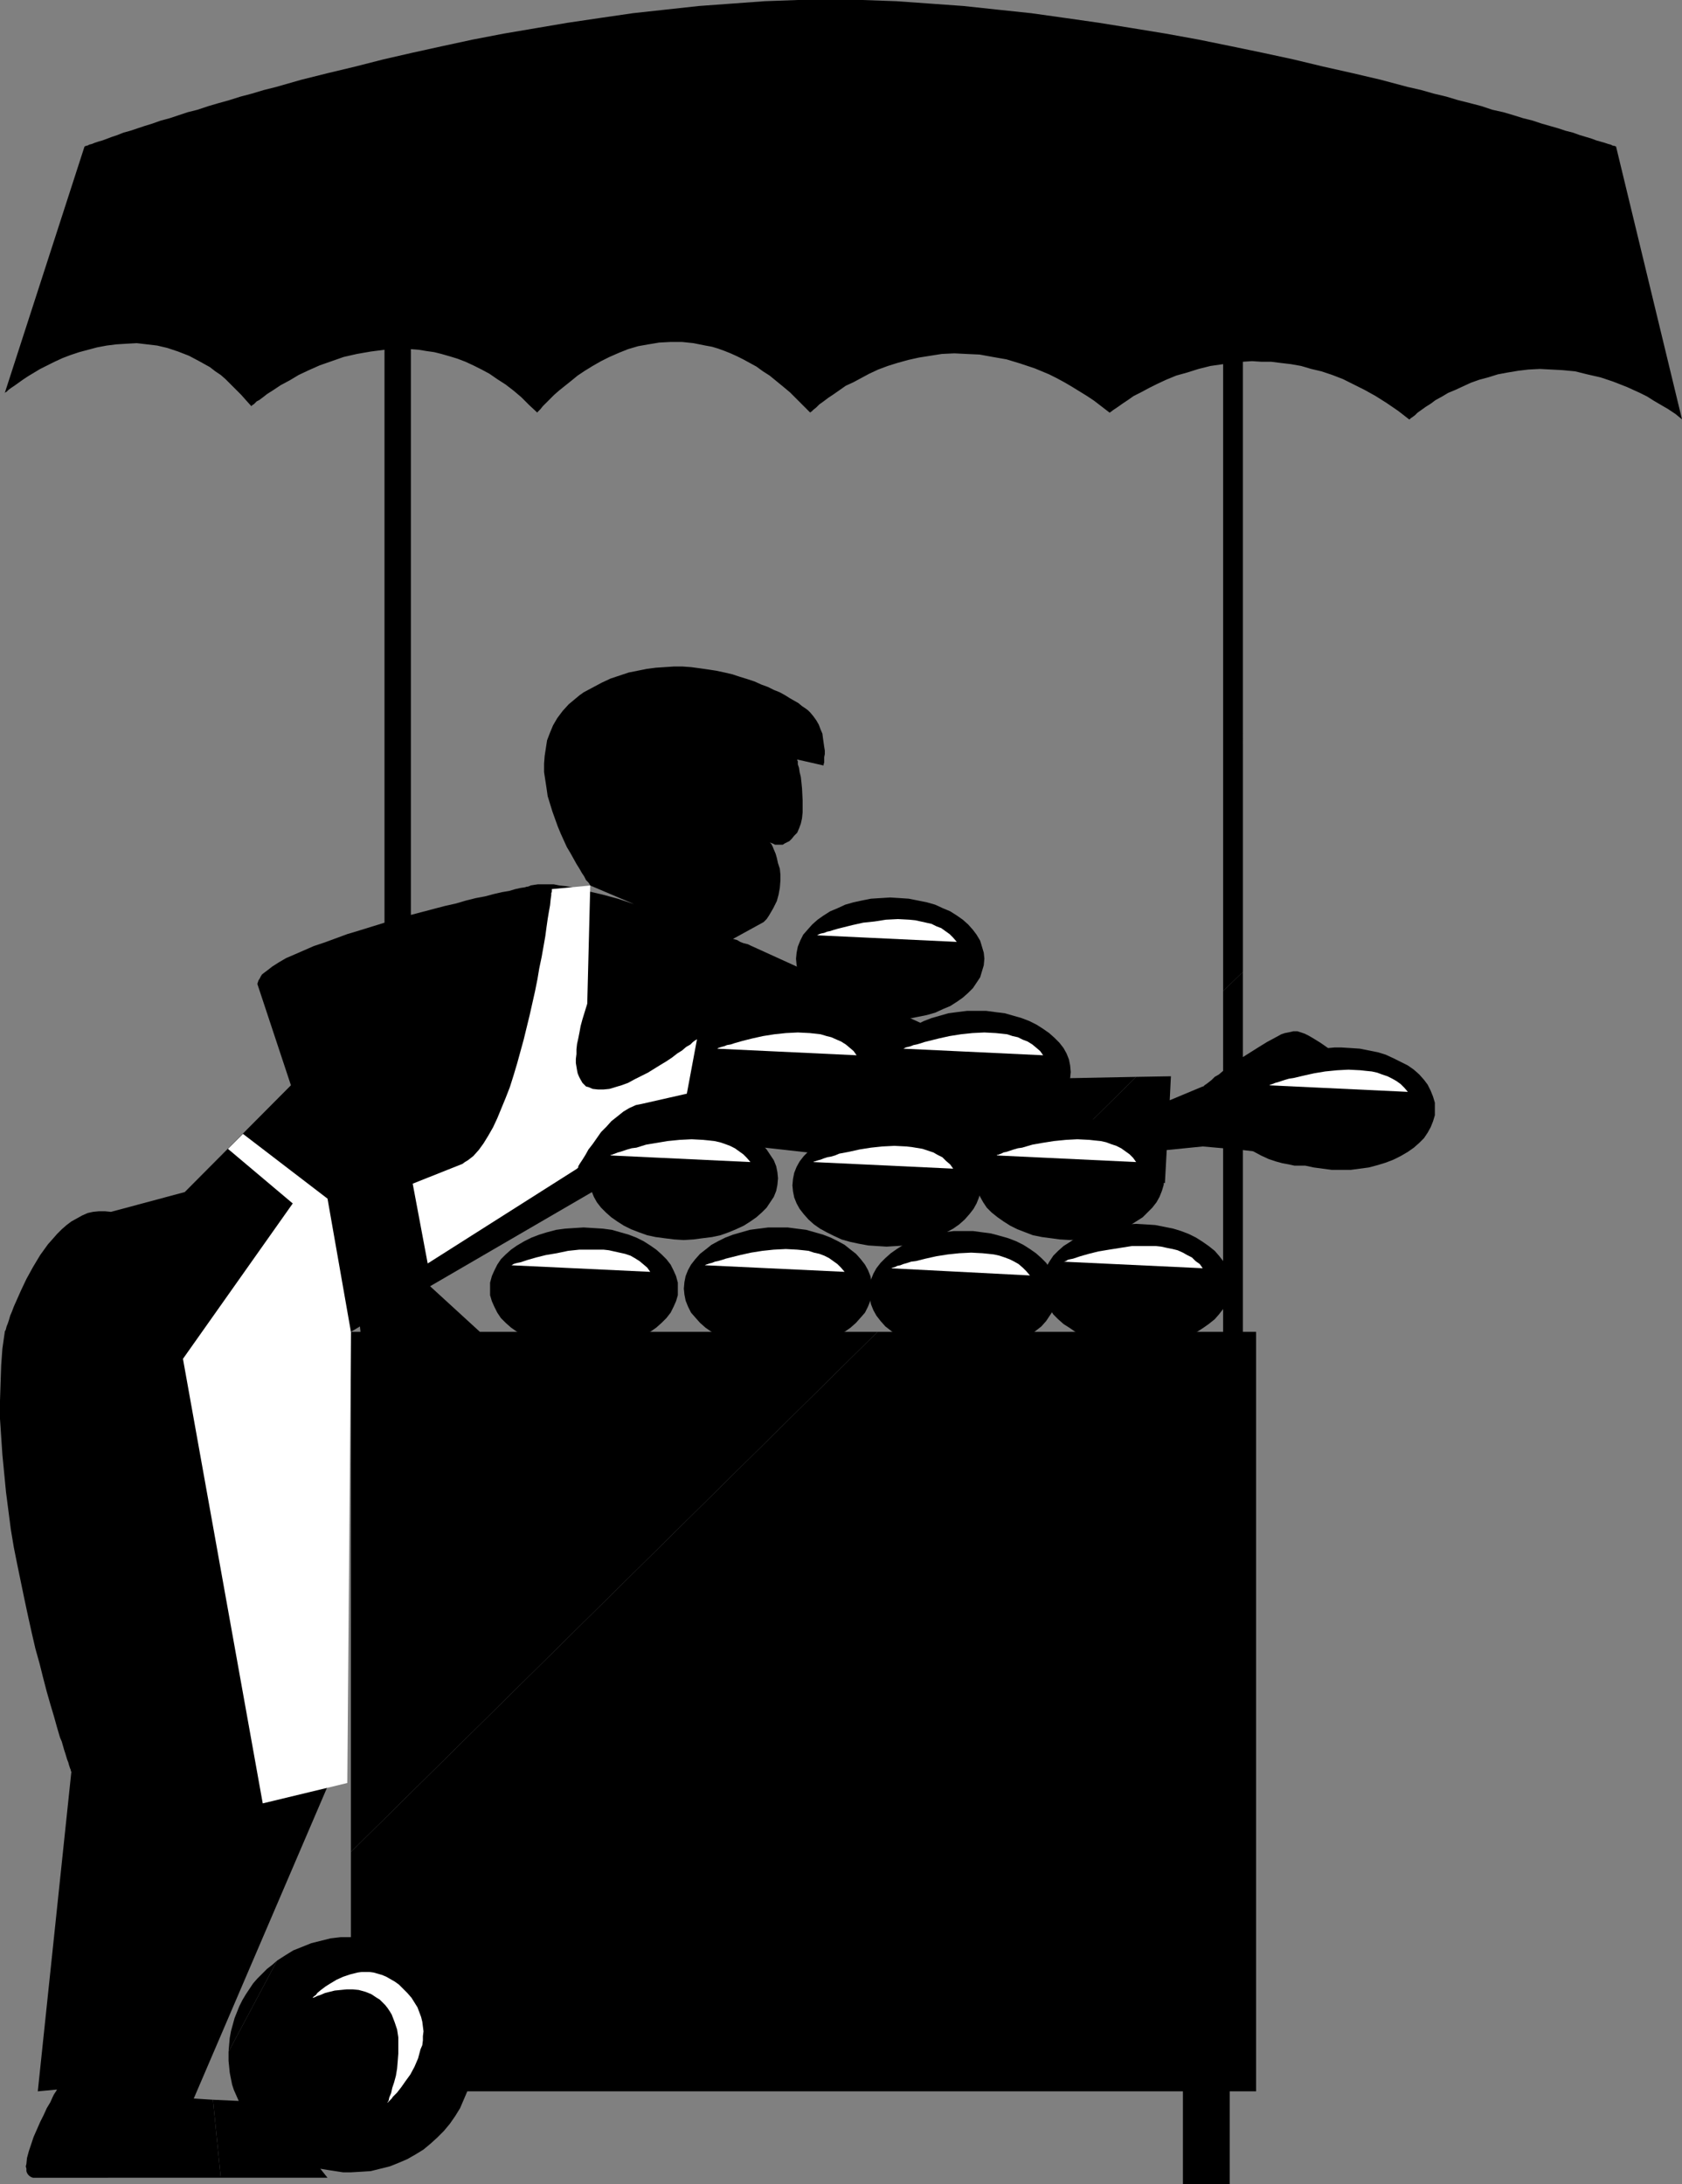 <?xml version="1.0" encoding="UTF-8" standalone="no"?>
<svg
   version="1.0"
   width="119.874mm"
   height="155.668mm"
   id="svg28"
   sodipodi:docname="Vendor 1.wmf"
   xmlns:inkscape="http://www.inkscape.org/namespaces/inkscape"
   xmlns:sodipodi="http://sodipodi.sourceforge.net/DTD/sodipodi-0.dtd"
   xmlns="http://www.w3.org/2000/svg"
   xmlns:svg="http://www.w3.org/2000/svg">
  <rect width="100%" height="100%" fill="#808080" stroke="none"/>
  <sodipodi:namedview
     id="namedview28"
     pagecolor="#ffffff"
     bordercolor="#000000"
     borderopacity="0.25"
     inkscape:showpageshadow="2"
     inkscape:pageopacity="0.0"
     inkscape:pagecheckerboard="0"
     inkscape:deskcolor="#d1d1d1"
     inkscape:document-units="mm" />
  <defs
     id="defs1">
    <pattern
       id="WMFhbasepattern"
       patternUnits="userSpaceOnUse"
       width="6"
       height="6"
       x="0"
       y="0" />
  </defs>
  <path
     style="fill:#000000;fill-opacity:1;fill-rule:evenodd;stroke:none"
     d="m 61.561,552.642 13.088,-24.562 -1.293,1.131 -1.454,1.131 -1.293,1.293 -1.293,1.293 -1.131,1.293 -0.969,1.454 -0.969,1.454 -0.969,1.616 -0.808,1.616 -0.646,1.616 -0.646,1.616 -0.485,1.778 -0.485,1.778 -0.323,1.778 -0.162,1.778 z"
     id="path1" />
  <path
     style="fill:#000000;fill-opacity:1;fill-rule:evenodd;stroke:none"
     d="m 329.459,288.44 -1.131,0.97 -1.131,0.646 -0.808,0.808 -0.808,0.646 -0.646,0.485 -0.485,0.323 -0.323,0.323 h -0.162 l -8.887,3.717 0.323,-6.464 -9.372,0.162 -26.499,26.178 34.255,2.424 0.485,-8.888 9.695,-0.97 5.494,0.485 v 49.447 H 236.389 L 94.523,498.832 v 22.946 h -2.747 l -2.747,0.323 -2.585,0.646 -2.585,0.646 -2.424,0.97 -2.424,0.97 -2.101,1.293 -2.262,1.454 -13.088,24.562 v 0.323 0.485 1.616 l 0.162,1.616 0.162,1.616 0.323,1.616 0.323,1.616 0.485,1.454 0.646,1.454 0.646,1.454 -6.948,-0.323 2.101,21.007 h 28.761 l -1.939,-2.424 1.939,0.323 2.101,0.323 2.101,0.323 h 2.101 l 2.747,-0.162 2.585,-0.162 2.585,-0.646 2.585,-0.646 2.424,-0.97 2.262,-0.97 2.262,-1.293 2.101,-1.293 1.939,-1.616 1.777,-1.616 1.777,-1.778 1.616,-1.939 1.454,-2.101 1.293,-2.101 0.969,-2.262 0.969,-2.262 h 192.763 v 25.047 h 12.603 v -25.047 h 7.109 V 358.732 h -3.555 v -48.962 l 2.747,0.323 2.101,1.131 2.101,0.97 1.939,0.646 1.777,0.485 1.777,0.323 1.454,0.323 h 1.454 1.454 l 2.262,0.485 2.424,0.323 2.424,0.323 h 2.585 2.585 l 2.424,-0.323 2.424,-0.323 2.424,-0.646 2.101,-0.646 2.101,-0.808 1.939,-0.97 1.939,-1.131 1.616,-1.131 1.454,-1.293 1.293,-1.293 0.969,-1.454 0.808,-1.454 0.646,-1.616 0.485,-1.616 v -1.778 -1.616 l -0.485,-1.616 -0.646,-1.616 -0.808,-1.616 -0.969,-1.293 -1.293,-1.454 -1.454,-1.293 -1.616,-1.131 -1.939,-0.97 -1.939,-0.97 -2.101,-0.97 -2.101,-0.646 -2.424,-0.485 -2.424,-0.485 -2.424,-0.162 -2.585,-0.162 h -1.777 l -1.777,0.162 -2.101,-1.454 -2.101,-1.293 -1.131,-0.646 -0.969,-0.485 -0.969,-0.323 -0.969,-0.323 h -0.485 -0.646 l -0.646,0.162 -0.808,0.162 -0.808,0.162 -0.969,0.323 -1.777,0.97 -2.101,1.131 -2.101,1.293 -4.363,2.747 v -22.946 l -5.332,5.171 z"
     id="path2" />
  <path
     style="fill:#000000;fill-opacity:1;fill-rule:evenodd;stroke:none"
     d="m 379.225,294.096 -37.648,-1.778 v 0 h 0.323 l 0.323,-0.162 0.485,-0.162 0.808,-0.323 0.646,-0.162 0.969,-0.323 0.969,-0.323 1.131,-0.323 1.131,-0.162 2.747,-0.646 2.908,-0.646 2.908,-0.485 3.232,-0.323 3.07,-0.162 3.232,0.162 1.454,0.162 1.616,0.162 1.454,0.323 1.293,0.485 1.454,0.485 1.293,0.646 1.131,0.646 1.131,0.808 0.969,0.97 z"
     id="path3" />
  <path
     style="fill:#000000;fill-opacity:1;fill-rule:evenodd;stroke:none"
     d="M 334.791,194.717 V 97.439 l 2.424,-0.162 2.585,0.162 h 2.585 l 2.585,0.323 2.747,0.323 2.747,0.485 2.747,0.808 2.747,0.646 2.908,0.97 2.908,1.131 2.908,1.454 2.908,1.454 2.908,1.616 3.07,1.939 3.07,2.101 2.908,2.262 h 0.162 l 0.323,-0.323 0.485,-0.323 0.646,-0.485 0.646,-0.646 1.131,-0.808 1.131,-0.808 1.293,-0.808 1.293,-0.97 1.777,-0.97 1.616,-0.97 1.939,-0.808 2.101,-0.97 2.101,-0.97 2.262,-0.808 2.424,-0.646 2.585,-0.808 2.585,-0.485 2.908,-0.485 2.747,-0.323 3.07,-0.162 3.07,0.162 3.07,0.162 3.393,0.323 3.232,0.808 3.555,0.808 3.393,1.131 3.716,1.454 3.555,1.616 1.939,0.97 1.777,1.131 1.939,1.131 1.939,1.131 1.939,1.293 1.777,1.454 -17.774,-73.524 h -0.162 l -0.323,-0.162 h -0.323 l -0.646,-0.323 -0.646,-0.162 -0.969,-0.323 -1.131,-0.323 -1.131,-0.323 -1.293,-0.485 -1.616,-0.485 -1.616,-0.485 -1.777,-0.646 -1.939,-0.485 -1.939,-0.646 -2.262,-0.646 -2.262,-0.646 -2.424,-0.808 -2.585,-0.646 -2.585,-0.808 -2.747,-0.808 -2.908,-0.646 -2.908,-0.97 -3.07,-0.808 -3.232,-0.808 -3.232,-0.97 -3.393,-0.808 -3.393,-0.97 -3.555,-0.808 -7.271,-1.939 -7.594,-1.778 -7.917,-1.778 -8.079,-1.939 -8.241,-1.778 -8.564,-1.778 -8.725,-1.778 -8.887,-1.616 -8.887,-1.454 -9.048,-1.454 -9.048,-1.293 -9.21,-1.293 -9.21,-0.97 -9.048,-0.97 -9.048,-0.646 L 241.398,0.323 232.35,0 h -8.725 -8.725 l -8.887,0.323 -8.887,0.646 -8.887,0.646 -8.887,0.97 -8.887,0.97 -8.887,1.293 -8.725,1.293 -8.564,1.454 -8.564,1.454 -8.402,1.616 -8.241,1.778 -8.079,1.778 -7.756,1.778 -7.594,1.939 -7.433,1.778 -7.109,1.778 -6.786,1.939 -3.232,0.808 -3.232,0.97 -3.07,0.808 -3.07,0.97 -2.908,0.808 -2.747,0.808 -2.908,0.97 -2.585,0.646 -2.424,0.808 -2.424,0.808 -2.424,0.646 -2.262,0.808 -2.101,0.646 -1.939,0.646 -1.939,0.646 -1.777,0.485 -1.616,0.646 -1.454,0.485 -1.293,0.485 -1.293,0.485 -1.131,0.323 -0.969,0.323 -0.808,0.323 -0.646,0.162 -0.646,0.323 h -0.323 l -0.162,0.162 h -0.162 l -21.49,66.414 0.162,-0.162 0.323,-0.162 0.485,-0.485 0.646,-0.485 0.969,-0.646 1.131,-0.808 1.131,-0.808 1.454,-0.97 1.616,-0.97 1.616,-0.97 1.939,-0.97 1.939,-0.97 2.101,-0.97 2.101,-0.808 2.424,-0.808 2.424,-0.646 2.424,-0.646 2.585,-0.485 2.585,-0.323 2.585,-0.162 2.908,-0.162 2.747,0.323 2.747,0.323 2.747,0.646 2.908,0.97 2.908,1.131 2.747,1.454 2.908,1.616 1.454,1.131 1.454,0.97 1.293,1.131 2.747,2.747 1.454,1.454 1.293,1.454 1.454,1.616 v 0 l 0.162,-0.162 0.162,-0.162 0.323,-0.162 0.323,-0.323 0.485,-0.485 0.646,-0.323 0.646,-0.485 0.646,-0.485 0.808,-0.646 1.777,-1.131 1.939,-1.293 2.424,-1.293 2.424,-1.454 2.747,-1.293 2.908,-1.293 3.232,-1.131 3.232,-1.131 3.555,-0.808 3.716,-0.646 3.716,-0.485 V 248.527 l -6.786,2.101 -3.232,0.97 -3.07,1.131 -3.07,1.131 -2.908,0.97 -2.585,1.131 -2.585,1.131 -2.262,0.97 -1.939,1.131 -1.777,1.131 -1.454,1.131 -0.646,0.485 -0.646,0.485 -0.323,0.485 -0.323,0.646 -0.323,0.485 -0.162,0.485 -0.162,0.485 0.162,0.485 8.887,26.824 -28.599,28.763 -19.874,5.333 -1.616,-0.162 h -1.616 l -1.616,0.162 -1.454,0.323 -1.454,0.646 -1.454,0.808 -1.454,0.808 -1.293,0.97 -1.293,1.131 -1.293,1.293 -1.131,1.293 -1.293,1.454 -2.101,2.909 -1.939,3.232 -1.777,3.232 -1.454,3.07 -1.293,2.909 -0.646,1.454 -0.485,1.293 -0.485,1.131 -0.323,1.131 -0.323,0.97 -0.323,0.808 -0.162,0.646 -0.162,0.485 -0.162,0.162 v 0.162 l -0.646,4.525 -0.323,4.525 -0.162,4.686 L 0,377.315 v 4.848 l 0.323,4.848 0.323,4.848 0.485,5.009 0.485,5.009 0.646,5.009 0.646,5.009 0.808,4.848 0.969,4.848 0.969,4.686 0.969,4.686 0.969,4.525 0.969,4.363 0.969,4.201 1.131,4.04 0.969,3.878 0.969,3.717 0.969,3.393 0.969,3.232 0.808,2.909 0.808,2.747 0.485,1.131 0.323,1.131 0.323,1.131 0.323,0.97 0.485,1.616 0.323,0.808 0.162,0.646 0.162,0.485 0.162,0.485 0.162,0.323 v 0.323 l 0.162,0.162 v 0 l -9.048,86.128 5.171,-0.485 -0.162,0.323 -0.323,0.485 -0.323,0.485 -0.323,0.646 -0.646,1.454 -0.969,1.616 -0.808,1.778 -0.969,1.939 -1.777,4.04 -0.646,1.939 -0.646,1.939 -0.485,1.778 -0.162,1.616 -0.162,0.646 0.162,0.646 v 0.646 l 0.162,0.485 0.323,0.485 0.323,0.323 0.485,0.323 0.485,0.162 H 59.461 l -2.101,-21.007 -5.171,-0.323 37.001,-86.29 -19.713,-102.287 25.045,-17.937 2.424,-1.454 0.162,1.454 h -2.585 v 140.1 L 236.389,358.732 H 129.263 l -13.411,-12.281 68.348,-39.751 72.549,8.08 22.783,1.454 26.499,-26.178 -25.045,0.485 -78.85,-35.873 v 0 l -0.323,-0.162 -0.323,-0.162 -0.646,-0.162 -0.646,-0.162 -0.808,-0.323 -0.808,-0.485 -1.131,-0.323 8.241,-4.525 0.808,-0.808 0.646,-0.97 1.131,-1.939 0.969,-1.939 0.485,-1.778 0.323,-1.778 0.162,-1.939 v -1.616 l -0.162,-1.616 -0.485,-1.454 -0.323,-1.454 -0.323,-1.131 -0.485,-1.131 -0.323,-0.808 -0.323,-0.646 -0.323,-0.323 v -0.162 0 l 0.162,0.162 0.485,0.162 0.646,0.323 h 0.969 0.485 0.646 l 0.485,-0.323 0.646,-0.323 0.646,-0.323 0.646,-0.646 0.646,-0.808 0.808,-0.808 0.485,-1.131 0.485,-1.293 0.323,-1.454 0.162,-1.616 v -1.454 -1.778 l -0.162,-3.232 -0.162,-1.616 -0.162,-1.454 -0.323,-1.293 -0.162,-1.131 -0.323,-0.97 v -0.808 l -0.162,-0.323 v -0.162 0 l 7.109,1.616 v 0 -0.323 l 0.162,-0.485 v -0.646 -0.808 l 0.162,-0.808 v -0.97 l -0.162,-0.97 -0.323,-2.262 -0.162,-1.293 -0.485,-1.131 -0.485,-1.293 -0.646,-1.131 -0.808,-1.131 -0.808,-0.97 -0.646,-0.646 -0.646,-0.485 -0.969,-0.646 -0.969,-0.808 -1.131,-0.646 -1.131,-0.646 -1.293,-0.808 -1.454,-0.808 -1.616,-0.646 -1.616,-0.808 -1.777,-0.646 -1.777,-0.808 -1.939,-0.646 -2.101,-0.646 -1.939,-0.646 -2.101,-0.485 -2.262,-0.485 -2.101,-0.323 -2.262,-0.323 -2.424,-0.323 -2.262,-0.162 h -2.424 l -2.424,0.162 -2.424,0.162 -2.424,0.323 -2.424,0.485 -2.424,0.485 -2.424,0.808 -2.424,0.808 -2.424,1.131 -2.424,1.293 -2.424,1.293 -1.131,0.808 -0.969,0.808 -1.939,1.616 -1.616,1.778 -1.454,1.939 -1.131,1.939 -0.808,1.939 -0.808,2.101 -0.323,2.101 -0.323,2.101 -0.162,2.101 v 2.262 l 0.323,2.101 0.323,2.101 0.323,2.262 0.646,2.101 0.646,2.101 1.454,4.04 0.808,1.939 0.808,1.778 0.808,1.778 0.969,1.616 0.808,1.454 0.808,1.454 0.808,1.293 0.646,1.131 0.646,0.97 0.485,0.97 0.646,0.646 0.323,0.485 0.162,0.323 v 0 l 11.795,5.009 -4.363,-1.454 -4.201,-1.131 -4.201,-0.97 -1.939,-0.485 -1.939,-0.485 -1.777,-0.323 -1.616,-0.162 -1.616,-0.323 h -1.616 -1.293 -1.293 l -1.131,0.162 -0.969,0.162 v 0 l -0.162,0.162 h -0.162 l -0.323,0.162 h -0.323 l -0.485,0.162 -1.131,0.162 -1.454,0.323 -1.616,0.485 -1.939,0.323 -2.101,0.485 -2.424,0.646 -2.585,0.485 -2.585,0.646 -2.747,0.808 -2.908,0.646 -3.07,0.808 -6.14,1.616 V 94.046 l 2.101,0.162 1.939,0.323 2.262,0.323 1.939,0.485 2.262,0.646 2.101,0.646 2.101,0.808 2.101,0.97 2.262,1.131 2.101,1.131 2.101,1.454 2.262,1.454 2.101,1.616 2.101,1.778 2.101,2.101 2.262,2.101 v -0.162 l 0.323,-0.323 0.485,-0.485 0.646,-0.808 0.808,-0.808 1.131,-1.131 1.131,-1.131 1.293,-1.131 1.616,-1.293 1.616,-1.293 1.777,-1.454 1.939,-1.293 2.101,-1.293 2.262,-1.293 2.262,-1.131 2.585,-1.131 2.424,-0.97 2.747,-0.808 2.747,-0.485 2.908,-0.485 3.07,-0.162 h 3.07 l 3.07,0.323 3.232,0.646 1.777,0.323 1.616,0.485 1.777,0.646 1.616,0.646 1.777,0.808 1.616,0.808 1.777,0.97 1.777,0.97 1.777,1.293 1.777,1.131 1.777,1.454 1.777,1.454 1.939,1.616 1.777,1.778 1.777,1.778 1.939,1.939 v -0.162 l 0.323,-0.162 0.485,-0.485 0.808,-0.646 0.808,-0.808 1.131,-0.808 1.293,-0.97 1.454,-0.97 1.616,-1.131 1.616,-1.131 2.101,-0.97 2.101,-1.131 2.101,-1.131 2.424,-1.131 2.585,-0.97 2.585,-0.808 2.908,-0.808 2.908,-0.646 3.07,-0.485 3.07,-0.485 3.393,-0.162 3.232,0.162 3.555,0.162 3.555,0.646 3.716,0.646 3.716,1.131 1.939,0.646 1.939,0.646 1.939,0.808 1.939,0.808 1.939,0.97 2.101,1.131 1.939,1.131 2.101,1.293 2.101,1.293 1.939,1.293 2.101,1.616 2.101,1.616 0.162,-0.162 0.485,-0.323 0.162,-0.162 0.485,-0.323 0.969,-0.646 1.131,-0.808 1.454,-0.97 1.616,-1.131 1.939,-0.97 2.101,-1.131 2.262,-1.131 2.424,-1.131 2.747,-1.131 2.908,-0.808 3.07,-0.97 3.232,-0.808 3.393,-0.485 v 96.308 17.29 55.264 l 5.332,-5.171 v -50.093 z"
     id="path4" />
  <path
     style="fill:#ffffff;fill-opacity:1;fill-rule:evenodd;stroke:none"
     d="m 341.577,292.318 37.648,1.778 -0.969,-1.131 -0.969,-0.97 -1.131,-0.808 -1.131,-0.646 -1.293,-0.646 -1.454,-0.485 -1.293,-0.485 -1.454,-0.323 -1.616,-0.162 -1.454,-0.162 -3.232,-0.162 -3.07,0.162 -3.232,0.323 -2.908,0.485 -2.908,0.646 -2.747,0.646 -1.131,0.162 -1.131,0.323 -0.969,0.323 -0.969,0.323 -0.646,0.162 -0.808,0.323 -0.485,0.162 -0.323,0.162 z"
     id="path5" />
  <path
     style="fill:#000000;fill-opacity:1;fill-rule:evenodd;stroke:none"
     d="m 157.216,363.58 h 2.585 l 2.585,-0.323 2.424,-0.485 2.262,-0.485 2.262,-0.646 2.101,-0.97 1.939,-0.808 1.777,-1.131 1.616,-1.131 1.454,-1.293 1.293,-1.293 1.131,-1.454 0.808,-1.616 0.646,-1.454 0.485,-1.616 v -1.778 -1.616 l -0.485,-1.778 -0.646,-1.454 -0.808,-1.616 -1.131,-1.454 -1.293,-1.293 -1.454,-1.293 -1.616,-1.131 -1.777,-1.131 -1.939,-0.97 -2.101,-0.808 -2.262,-0.646 -2.262,-0.646 -2.424,-0.323 -2.585,-0.162 -2.585,-0.162 -2.585,0.162 -2.424,0.162 -2.424,0.323 -2.424,0.646 -2.101,0.646 -2.101,0.808 -1.939,0.97 -1.939,1.131 -1.616,1.131 -1.454,1.293 -1.293,1.293 -0.969,1.454 -0.808,1.616 -0.646,1.454 -0.485,1.778 v 1.616 1.778 l 0.485,1.616 0.646,1.454 0.808,1.616 0.969,1.454 1.293,1.293 1.454,1.293 1.616,1.131 1.939,1.131 1.939,0.808 2.101,0.97 2.101,0.646 2.424,0.485 2.424,0.485 2.424,0.323 z"
     id="path6" />
  <path
     style="fill:#ffffff;fill-opacity:1;fill-rule:evenodd;stroke:none"
     d="m 137.503,340.796 h 0.162 0.162 l 0.485,-0.323 0.485,-0.162 0.646,-0.162 0.808,-0.162 0.969,-0.323 0.969,-0.323 1.131,-0.323 1.131,-0.323 2.585,-0.646 2.908,-0.485 3.07,-0.646 3.07,-0.323 h 3.232 3.232 l 1.454,0.162 2.908,0.646 1.454,0.323 1.454,0.485 1.131,0.646 1.293,0.808 0.969,0.808 1.131,0.97 0.808,1.131 z"
     id="path7" />
  <path
     style="fill:#000000;fill-opacity:1;fill-rule:evenodd;stroke:none"
     d="m 209.567,363.58 2.585,-0.162 2.424,-0.162 2.585,-0.485 2.262,-0.485 2.262,-0.646 2.101,-0.97 1.939,-0.97 1.777,-0.97 1.616,-1.131 1.454,-1.293 1.293,-1.454 1.131,-1.293 0.808,-1.616 0.646,-1.616 0.323,-1.616 0.162,-1.616 -0.162,-1.778 -0.323,-1.616 -0.646,-1.616 -0.808,-1.454 -1.131,-1.454 -1.293,-1.454 -1.454,-1.131 -1.616,-1.293 -1.777,-0.97 -1.939,-0.97 -2.101,-0.808 -2.262,-0.646 -2.262,-0.646 -2.585,-0.323 -2.424,-0.323 h -2.585 -2.585 l -2.585,0.323 -2.424,0.323 -2.262,0.646 -2.262,0.646 -2.101,0.808 -1.939,0.97 -1.777,0.97 -1.616,1.293 -1.454,1.131 -1.293,1.454 -1.131,1.454 -0.808,1.454 -0.646,1.616 -0.323,1.616 -0.162,1.778 0.162,1.616 0.323,1.616 0.646,1.616 0.808,1.616 1.131,1.293 1.293,1.454 1.454,1.293 1.616,1.131 1.777,0.97 1.939,0.97 2.101,0.97 2.262,0.646 2.262,0.485 2.424,0.485 2.585,0.162 z"
     id="path8" />
  <path
     style="fill:#ffffff;fill-opacity:1;fill-rule:evenodd;stroke:none"
     d="m 189.855,340.796 v 0 l 0.323,-0.162 0.485,-0.162 0.485,-0.162 0.646,-0.162 0.808,-0.323 0.808,-0.162 1.131,-0.323 0.969,-0.323 1.293,-0.323 2.585,-0.646 2.908,-0.646 3.07,-0.485 3.07,-0.323 3.232,-0.162 3.07,0.162 1.616,0.162 1.454,0.162 1.454,0.485 1.454,0.323 1.293,0.485 1.293,0.646 1.131,0.808 1.131,0.808 0.969,0.97 0.969,1.131 z"
     id="path9" />
  <path
     style="fill:#000000;fill-opacity:1;fill-rule:evenodd;stroke:none"
     d="m 259.495,364.388 h 2.585 l 2.424,-0.323 2.424,-0.323 2.424,-0.646 2.262,-0.646 2.101,-0.808 1.939,-0.97 1.777,-0.97 1.616,-1.293 1.454,-1.131 1.293,-1.454 0.969,-1.454 0.969,-1.454 0.485,-1.616 0.485,-1.616 0.162,-1.616 -0.162,-1.778 -0.485,-1.616 -0.485,-1.616 -0.969,-1.454 -0.969,-1.454 -1.293,-1.293 -1.454,-1.293 -1.616,-1.131 -1.777,-1.131 -1.939,-0.97 -2.101,-0.808 -2.262,-0.646 -2.424,-0.646 -2.424,-0.323 -2.424,-0.323 h -2.585 -2.585 l -2.585,0.323 -2.424,0.323 -2.262,0.646 -2.262,0.646 -2.101,0.808 -1.939,0.97 -1.777,1.131 -1.616,1.131 -1.454,1.293 -1.293,1.293 -1.131,1.454 -0.808,1.454 -0.646,1.616 -0.323,1.616 -0.162,1.778 0.162,1.616 0.323,1.616 0.646,1.616 0.808,1.454 1.131,1.454 1.293,1.454 1.454,1.131 1.616,1.293 1.777,0.97 1.939,0.97 2.101,0.808 2.262,0.646 2.262,0.646 2.424,0.323 2.585,0.323 z"
     id="path10" />
  <path
     style="fill:#ffffff;fill-opacity:1;fill-rule:evenodd;stroke:none"
     d="m 239.783,341.604 v 0 h 0.323 l 0.323,-0.162 0.646,-0.162 0.646,-0.323 0.808,-0.162 0.808,-0.323 1.131,-0.323 0.969,-0.323 1.293,-0.162 2.585,-0.646 2.908,-0.646 3.07,-0.485 3.07,-0.323 3.232,-0.162 3.07,0.162 1.616,0.162 1.454,0.162 1.454,0.323 1.454,0.485 1.293,0.485 1.293,0.646 1.131,0.646 1.131,0.97 0.969,0.97 0.969,1.131 z"
     id="path11" />
  <path
     style="fill:#000000;fill-opacity:1;fill-rule:evenodd;stroke:none"
     d="m 306.03,362.61 h 2.747 l 2.424,-0.323 2.424,-0.323 2.424,-0.646 2.101,-0.646 2.101,-0.808 1.939,-0.97 1.777,-1.131 1.616,-1.131 1.616,-1.293 1.131,-1.293 1.131,-1.454 0.808,-1.454 0.646,-1.616 0.323,-1.616 0.162,-1.778 -0.162,-1.616 -0.323,-1.778 -0.646,-1.454 -0.808,-1.616 -1.131,-1.454 -1.131,-1.293 -1.616,-1.293 -1.616,-1.131 -1.777,-1.131 -1.939,-0.97 -2.101,-0.808 -2.101,-0.646 -2.424,-0.485 -2.424,-0.485 -2.424,-0.162 -2.747,-0.162 -2.585,0.162 -2.424,0.162 -2.424,0.485 -2.424,0.485 -2.101,0.646 -2.101,0.808 -2.101,0.97 -1.616,1.131 -1.777,1.131 -1.454,1.293 -1.293,1.293 -0.969,1.454 -0.969,1.616 -0.485,1.454 -0.485,1.778 -0.162,1.616 0.162,1.778 0.485,1.616 0.485,1.616 0.969,1.454 0.969,1.454 1.293,1.293 1.454,1.293 1.777,1.131 1.616,1.131 2.101,0.97 2.101,0.808 2.101,0.646 2.424,0.646 2.424,0.323 2.424,0.323 z"
     id="path12" />
  <path
     style="fill:#ffffff;fill-opacity:1;fill-rule:evenodd;stroke:none"
     d="m 286.317,339.826 h 0.162 0.162 l 0.485,-0.162 0.485,-0.323 0.646,-0.162 0.808,-0.162 0.969,-0.323 0.969,-0.323 1.131,-0.323 1.131,-0.323 2.585,-0.646 2.908,-0.485 3.07,-0.485 3.07,-0.485 h 3.232 3.232 l 1.454,0.162 1.454,0.323 1.616,0.323 1.293,0.323 1.454,0.646 1.131,0.646 1.293,0.646 0.969,0.97 1.131,0.808 0.808,1.131 z"
     id="path13" />
  <path
     style="fill:#000000;fill-opacity:1;fill-rule:evenodd;stroke:none"
     d="m 288.256,334.009 2.585,-0.162 2.424,-0.323 2.424,-0.323 2.262,-0.485 2.262,-0.808 2.101,-0.808 1.939,-0.97 1.777,-1.131 1.777,-1.131 1.293,-1.293 1.293,-1.293 1.131,-1.454 0.808,-1.454 0.646,-1.616 0.485,-1.616 v -1.778 -1.616 l -0.485,-1.616 -0.646,-1.616 -0.808,-1.454 -1.131,-1.454 -1.293,-1.454 -1.293,-1.131 -1.777,-1.293 -1.777,-0.97 -1.939,-0.97 -2.101,-0.808 -2.262,-0.646 -2.262,-0.646 -2.424,-0.323 -2.424,-0.323 h -2.585 -2.747 l -2.424,0.323 -2.424,0.323 -2.424,0.646 -2.101,0.646 -2.101,0.808 -1.939,0.97 -1.777,0.97 -1.616,1.293 -1.616,1.131 -1.293,1.454 -0.969,1.454 -0.808,1.454 -0.646,1.616 -0.485,1.616 v 1.616 1.778 l 0.485,1.616 0.646,1.616 0.808,1.454 0.969,1.454 1.293,1.293 1.616,1.293 1.616,1.131 1.777,1.131 1.939,0.97 2.101,0.808 2.101,0.808 2.424,0.485 2.424,0.323 2.424,0.323 z"
     id="path14" />
  <path
     style="fill:#ffffff;fill-opacity:1;fill-rule:evenodd;stroke:none"
     d="m 268.543,311.224 v -0.162 h 0.323 l 0.323,-0.162 0.485,-0.162 0.646,-0.323 0.808,-0.162 0.969,-0.323 0.969,-0.323 1.131,-0.323 1.131,-0.162 2.747,-0.808 2.747,-0.485 3.07,-0.485 3.232,-0.323 3.07,-0.162 3.232,0.162 1.454,0.162 1.616,0.162 1.454,0.323 1.293,0.485 1.454,0.485 1.293,0.646 1.131,0.808 1.131,0.808 0.969,0.97 0.808,1.131 z"
     id="path15" />
  <path
     style="fill:#000000;fill-opacity:1;fill-rule:evenodd;stroke:none"
     d="m 238.813,335.786 2.585,-0.162 2.585,-0.162 2.424,-0.485 2.262,-0.485 2.262,-0.646 2.101,-0.97 1.939,-0.97 1.777,-0.97 1.616,-1.131 1.454,-1.293 1.293,-1.454 1.131,-1.454 0.808,-1.454 0.646,-1.616 0.485,-1.616 v -1.616 -1.778 l -0.485,-1.616 -0.646,-1.616 -0.808,-1.454 -1.131,-1.454 -1.293,-1.293 -1.454,-1.293 -1.616,-1.131 -1.777,-1.131 -1.939,-0.97 -2.101,-0.808 -2.262,-0.646 -2.262,-0.646 -2.424,-0.323 -2.585,-0.323 -2.585,-0.162 -2.585,0.162 -2.424,0.323 -2.585,0.323 -2.262,0.646 -2.262,0.646 -2.101,0.808 -1.939,0.97 -1.777,1.131 -1.616,1.131 -1.454,1.293 -1.293,1.293 -1.131,1.454 -0.808,1.454 -0.646,1.616 -0.323,1.616 -0.162,1.778 0.162,1.616 0.323,1.616 0.646,1.616 0.808,1.454 1.131,1.454 1.293,1.454 1.454,1.293 1.616,1.131 1.777,0.97 1.939,0.97 2.101,0.97 2.262,0.646 2.262,0.485 2.585,0.485 2.424,0.162 z"
     id="path16" />
  <path
     style="fill:#ffffff;fill-opacity:1;fill-rule:evenodd;stroke:none"
     d="m 219.1,313.002 0.162,-0.162 h 0.162 l 0.485,-0.162 0.485,-0.162 0.646,-0.162 0.808,-0.323 0.969,-0.323 0.969,-0.162 1.131,-0.323 1.131,-0.485 2.585,-0.485 2.908,-0.646 3.07,-0.485 3.07,-0.323 3.232,-0.162 3.232,0.162 1.454,0.162 2.908,0.485 1.454,0.485 1.454,0.485 1.131,0.646 1.293,0.646 0.969,0.97 1.131,0.97 0.808,1.131 z"
     id="path17" />
  <path
     style="fill:#000000;fill-opacity:1;fill-rule:evenodd;stroke:none"
     d="m 184.2,334.009 2.585,-0.162 2.424,-0.323 2.585,-0.323 2.262,-0.485 2.262,-0.808 1.939,-0.808 2.101,-0.97 1.777,-1.131 1.616,-1.131 1.454,-1.293 1.293,-1.293 0.969,-1.454 0.969,-1.454 0.646,-1.616 0.323,-1.616 0.162,-1.778 -0.162,-1.616 -0.323,-1.616 -0.646,-1.616 -0.969,-1.454 -0.969,-1.454 -1.293,-1.454 -1.454,-1.131 -1.616,-1.293 -1.777,-0.97 -2.101,-0.97 -1.939,-0.808 -2.262,-0.646 -2.262,-0.646 -2.585,-0.323 -2.424,-0.323 h -2.585 -2.585 l -2.585,0.323 -2.424,0.323 -2.262,0.646 -2.262,0.646 -2.101,0.808 -1.939,0.97 -1.777,0.97 -1.616,1.293 -1.454,1.131 -1.293,1.454 -1.131,1.454 -0.808,1.454 -0.646,1.616 -0.323,1.616 -0.162,1.616 0.162,1.778 0.323,1.616 0.646,1.616 0.808,1.454 1.131,1.454 1.293,1.293 1.454,1.293 1.616,1.131 1.777,1.131 1.939,0.97 2.101,0.808 2.262,0.808 2.262,0.485 2.424,0.323 2.585,0.323 z"
     id="path18" />
  <path
     style="fill:#ffffff;fill-opacity:1;fill-rule:evenodd;stroke:none"
     d="m 164.487,311.224 v -0.162 h 0.323 l 0.323,-0.162 0.485,-0.162 0.808,-0.323 0.646,-0.162 0.969,-0.323 0.969,-0.323 1.131,-0.323 1.293,-0.162 2.585,-0.808 2.908,-0.485 2.908,-0.485 3.232,-0.323 3.232,-0.162 3.07,0.162 1.616,0.162 1.454,0.162 1.454,0.323 1.454,0.485 1.293,0.485 1.293,0.646 1.131,0.808 1.131,0.808 0.969,0.97 0.969,1.131 z"
     id="path19" />
  <path
     style="fill:#000000;fill-opacity:1;fill-rule:evenodd;stroke:none"
     d="m 212.799,305.246 2.585,-0.162 2.585,-0.162 2.424,-0.485 2.424,-0.485 2.101,-0.646 2.101,-0.97 1.939,-0.97 1.939,-0.97 1.454,-1.131 1.454,-1.293 1.454,-1.454 0.969,-1.293 0.808,-1.616 0.646,-1.616 0.485,-1.616 v -1.616 -1.778 l -0.485,-1.616 -0.646,-1.616 -0.808,-1.454 -0.969,-1.454 -1.454,-1.293 -1.454,-1.293 -1.454,-1.131 -1.939,-1.131 -1.939,-0.97 -2.101,-0.808 -2.101,-0.646 -2.424,-0.646 -2.424,-0.323 -2.585,-0.323 h -2.585 -2.585 l -2.424,0.323 -2.424,0.323 -2.424,0.646 -2.101,0.646 -2.101,0.808 -2.101,0.97 -1.616,1.131 -1.777,1.131 -1.454,1.293 -1.293,1.293 -0.969,1.454 -0.969,1.454 -0.646,1.616 -0.323,1.616 -0.162,1.778 0.162,1.616 0.323,1.616 0.646,1.616 0.969,1.616 0.969,1.293 1.293,1.454 1.454,1.293 1.777,1.131 1.616,0.97 2.101,0.97 2.101,0.97 2.101,0.646 2.424,0.485 2.424,0.485 2.424,0.162 z"
     id="path20" />
  <path
     style="fill:#ffffff;fill-opacity:1;fill-rule:evenodd;stroke:none"
     d="m 193.086,282.461 h 0.162 l 0.162,-0.162 0.485,-0.162 0.485,-0.162 0.646,-0.162 0.808,-0.323 0.969,-0.162 0.969,-0.323 1.131,-0.323 1.131,-0.323 2.585,-0.646 2.908,-0.646 3.07,-0.485 3.07,-0.323 3.232,-0.162 3.232,0.162 1.454,0.162 1.454,0.162 1.616,0.485 1.293,0.323 1.454,0.646 1.131,0.485 1.293,0.808 0.969,0.808 1.131,0.97 0.808,1.131 z"
     id="path21" />
  <path
     style="fill:#000000;fill-opacity:1;fill-rule:evenodd;stroke:none"
     d="m 263.05,305.246 2.585,-0.162 2.424,-0.162 2.585,-0.485 2.262,-0.485 2.262,-0.646 2.101,-0.97 1.939,-0.97 1.777,-0.97 1.616,-1.131 1.454,-1.293 1.293,-1.454 1.131,-1.293 0.808,-1.616 0.646,-1.616 0.323,-1.616 0.162,-1.616 -0.162,-1.778 -0.323,-1.616 -0.646,-1.616 -0.808,-1.454 -1.131,-1.454 -1.293,-1.293 -1.454,-1.293 -1.616,-1.131 -1.777,-1.131 -1.939,-0.97 -2.101,-0.808 -2.262,-0.646 -2.262,-0.646 -2.585,-0.323 -2.424,-0.323 h -2.585 -2.585 l -2.585,0.323 -2.424,0.323 -2.262,0.646 -2.262,0.646 -2.101,0.808 -1.939,0.97 -1.777,1.131 -1.616,1.131 -1.454,1.293 -1.293,1.293 -1.131,1.454 -0.808,1.454 -0.646,1.616 -0.323,1.616 -0.162,1.778 0.162,1.616 0.323,1.616 0.646,1.616 0.808,1.616 1.131,1.293 1.293,1.454 1.454,1.293 1.616,1.131 1.777,0.97 1.939,0.97 2.101,0.97 2.262,0.646 2.262,0.485 2.424,0.485 2.585,0.162 z"
     id="path22" />
  <path
     style="fill:#ffffff;fill-opacity:1;fill-rule:evenodd;stroke:none"
     d="m 243.337,282.461 v 0 l 0.323,-0.162 0.323,-0.162 0.646,-0.162 0.646,-0.162 0.808,-0.323 0.808,-0.162 1.131,-0.323 0.969,-0.323 1.293,-0.323 2.585,-0.646 2.908,-0.646 3.07,-0.485 3.07,-0.323 3.232,-0.162 3.07,0.162 1.616,0.162 1.454,0.162 1.454,0.485 1.454,0.323 1.293,0.646 1.293,0.485 1.293,0.808 0.969,0.808 1.131,0.97 0.808,1.131 z"
     id="path23" />
  <path
     style="fill:#000000;fill-opacity:1;fill-rule:evenodd;stroke:none"
     d="m 239.783,274.705 h 2.585 l 2.424,-0.323 2.424,-0.485 2.424,-0.485 2.262,-0.646 2.101,-0.97 1.939,-0.808 1.777,-1.131 1.616,-1.131 1.454,-1.293 1.293,-1.293 0.969,-1.454 0.969,-1.454 0.485,-1.616 0.485,-1.616 0.162,-1.778 -0.162,-1.616 -0.485,-1.616 -0.485,-1.616 -0.969,-1.616 -0.969,-1.293 -1.293,-1.454 -1.454,-1.293 -1.616,-1.131 -1.777,-1.131 -1.939,-0.808 -2.101,-0.97 -2.262,-0.646 -2.424,-0.485 -2.424,-0.485 -2.424,-0.162 -2.585,-0.162 -2.585,0.162 -2.585,0.162 -2.424,0.485 -2.262,0.485 -2.262,0.646 -2.101,0.97 -1.939,0.808 -1.777,1.131 -1.616,1.131 -1.454,1.293 -1.293,1.454 -1.131,1.293 -0.808,1.616 -0.646,1.616 -0.323,1.616 -0.162,1.616 0.162,1.778 0.323,1.616 0.646,1.616 0.808,1.454 1.131,1.454 1.293,1.293 1.454,1.293 1.616,1.131 1.777,1.131 1.939,0.808 2.101,0.97 2.262,0.646 2.262,0.485 2.424,0.485 2.585,0.323 z"
     id="path24" />
  <path
     style="fill:#ffffff;fill-opacity:1;fill-rule:evenodd;stroke:none"
     d="m 220.07,251.921 v 0 l 0.323,-0.162 0.323,-0.162 0.485,-0.162 0.808,-0.162 0.808,-0.323 0.808,-0.162 0.969,-0.323 1.131,-0.323 1.293,-0.323 2.585,-0.646 2.908,-0.646 3.07,-0.323 3.07,-0.485 3.232,-0.162 3.07,0.162 1.616,0.162 1.454,0.323 1.454,0.323 1.454,0.323 1.293,0.646 1.293,0.485 1.131,0.808 1.131,0.808 0.969,0.97 0.969,1.131 z"
     id="path25" />
  <path
     style="fill:#ffffff;fill-opacity:1;fill-rule:evenodd;stroke:none"
     d="m 148.652,239.478 v 0.162 0.162 0.323 l -0.162,0.485 v 0.485 l -0.162,1.131 -0.162,1.616 -0.323,1.778 -0.323,1.939 -0.323,2.262 -0.323,2.424 -0.485,2.747 -0.485,2.747 -0.646,3.07 -0.485,2.909 -0.646,3.232 -1.454,6.464 -1.616,6.625 -1.777,6.464 -0.969,3.232 -0.969,3.07 -1.131,2.909 -1.131,2.747 -1.131,2.747 -1.131,2.424 -1.293,2.262 -1.293,2.101 -1.293,1.778 -1.454,1.616 -1.454,1.131 -0.808,0.485 -0.646,0.485 v 0 l -13.411,5.333 4.039,21.492 40.233,-25.531 v 0 l 0.162,-0.162 0.162,-0.162 v -0.323 l 0.485,-0.808 0.646,-0.97 0.808,-1.293 0.808,-1.454 1.131,-1.454 1.131,-1.616 1.131,-1.616 1.454,-1.454 1.293,-1.454 1.616,-1.293 1.616,-1.293 1.616,-0.97 1.777,-0.808 0.808,-0.162 0.808,-0.162 12.118,-2.747 2.747,-14.705 -0.162,0.162 -0.323,0.162 -0.646,0.485 -0.646,0.646 -1.131,0.646 -1.131,0.97 -1.293,0.808 -1.454,1.131 -1.454,0.97 -1.616,0.97 -3.393,2.101 -3.555,1.778 -1.777,0.97 -1.777,0.646 -1.616,0.485 -1.616,0.485 -1.616,0.162 h -1.454 l -1.454,-0.162 -1.131,-0.485 -0.646,-0.162 -0.485,-0.485 -0.485,-0.485 -0.646,-1.131 -0.323,-0.646 -0.323,-0.808 -0.162,-0.808 -0.162,-0.97 -0.162,-0.97 v -1.131 l 0.162,-1.293 v -1.293 l 0.162,-1.454 0.323,-1.454 0.323,-1.616 0.323,-1.778 0.485,-1.778 0.646,-2.101 0.646,-2.101 0.808,-31.833 z"
     id="path26" />
  <path
     style="fill:#ffffff;fill-opacity:1;fill-rule:evenodd;stroke:none"
     d="m 88.222,322.859 -22.783,-17.452 -4.039,4.04 17.45,14.705 -29.569,41.852 21.49,119.739 22.783,-5.494 0.969,-121.517 z"
     id="path27" />
  <path
     style="fill:#ffffff;fill-opacity:1;fill-rule:evenodd;stroke:none"
     d="m 84.182,538.098 v 0 h 0.162 l 0.485,-0.162 0.646,-0.323 0.969,-0.323 1.131,-0.485 1.293,-0.323 1.293,-0.323 1.616,-0.162 1.616,-0.162 h 1.616 l 1.616,0.162 1.777,0.485 1.616,0.646 1.454,0.97 0.808,0.485 0.646,0.646 0.808,0.808 0.646,0.808 0.646,0.97 0.485,0.808 0.808,2.101 0.646,1.939 0.323,2.101 v 2.101 2.262 l -0.162,2.101 -0.162,1.939 -0.323,1.939 -0.485,1.778 -0.485,1.454 -0.323,1.454 -0.485,1.131 -0.162,0.808 -0.162,0.323 -0.162,0.162 v 0.162 0 0 l 0.162,-0.162 0.162,-0.162 0.323,-0.323 0.485,-0.485 0.323,-0.485 1.131,-1.131 1.131,-1.454 1.131,-1.616 1.293,-1.778 1.131,-2.101 0.969,-2.262 0.646,-2.424 0.485,-1.131 0.162,-1.293 v -1.131 l 0.162,-1.293 -0.162,-1.293 -0.162,-1.293 -0.323,-1.293 -0.485,-1.293 -0.485,-1.293 -0.808,-1.293 -0.808,-1.293 -1.131,-1.293 -1.131,-1.131 -1.131,-1.131 -1.131,-0.808 -1.131,-0.646 -1.131,-0.646 -1.131,-0.485 -1.131,-0.323 -1.131,-0.323 -1.131,-0.162 h -1.131 -0.969 l -1.131,0.162 -1.939,0.485 -1.939,0.646 -1.777,0.808 -1.616,0.97 -1.293,0.808 -1.293,0.97 -0.969,0.808 -0.323,0.485 -0.646,0.485 -0.162,0.162 z"
     id="path28" />
</svg>
